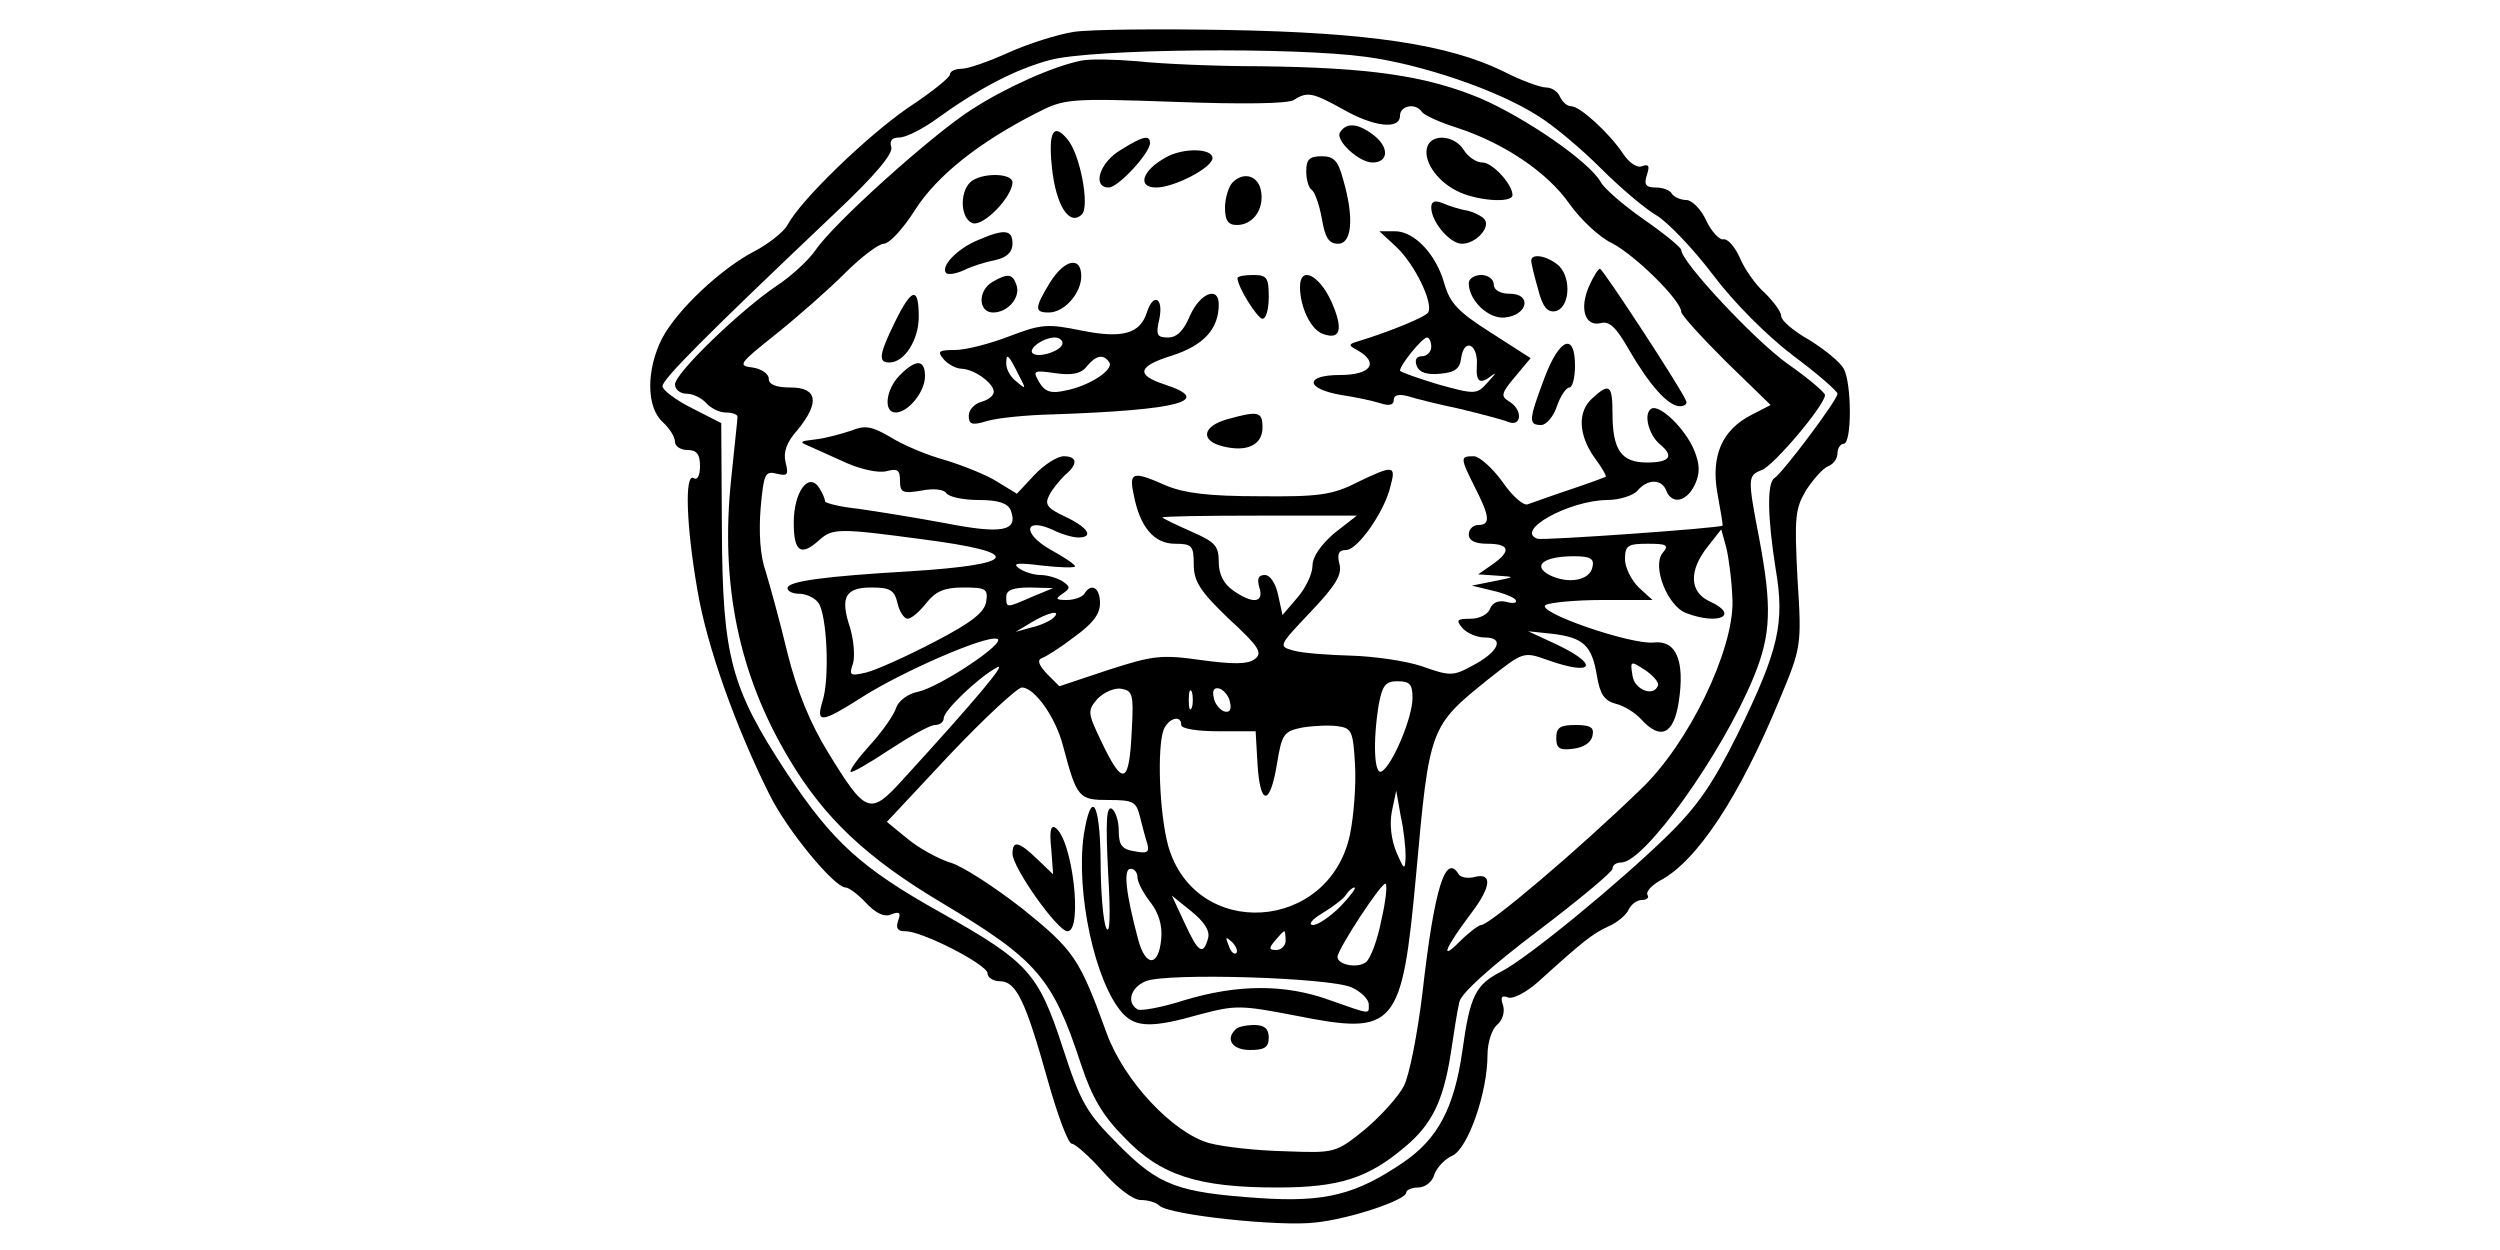 <?xml version="1.0" encoding="UTF-8" standalone="yes"?>
<svg version="1.0" xmlns="http://www.w3.org/2000/svg" width="300pt" height="150pt" viewBox="0 0 400 200" preserveAspectRatio="xMidYMid meet">
  <g transform="translate(0,200) scale(0.1,-0.1)" fill="#000000" stroke="none">
    <path d="M1718 1949 c-26 -4 -73 -19 -104 -33 -31 -14 -65 -26 -75 -26 -11 0
-19 -4 -19 -9 0 -5 -30 -29 -68 -54 -65 -45 -171 -147 -192 -187 -6 -11 -29
-29 -51 -41 -55 -28 -126 -95 -150 -141 -25 -50 -25 -109 1 -133 11 -10 20
-24 20 -32 0 -7 9 -13 20 -13 15 0 20 -7 20 -26 0 -14 -4 -23 -10 -19 -15 9
-12 -77 6 -180 15 -89 61 -218 115 -326 28 -57 104 -149 122 -149 5 0 20 -11
33 -25 15 -16 29 -23 40 -18 13 5 16 3 11 -10 -4 -12 -1 -17 11 -17 26 1 131
-53 132 -67 0 -7 9 -13 20 -13 26 0 41 -32 76 -157 16 -57 33 -103 39 -103 5
0 28 -20 50 -45 23 -26 48 -45 60 -45 12 0 25 -4 30 -9 15 -15 193 -34 250
-27 56 6 145 36 145 48 0 4 9 8 19 8 11 0 23 9 26 21 4 11 17 25 29 30 25 12
56 101 56 161 0 20 7 41 15 48 9 7 13 21 10 31 -5 14 -2 17 8 13 8 -3 30 9 48
25 74 67 87 77 113 89 14 6 29 19 32 27 4 8 13 15 21 15 8 0 12 4 9 8 -3 5 6
15 20 23 59 31 127 134 191 289 35 84 36 86 29 194 -5 98 -4 112 14 142 11 17
27 35 35 38 8 3 15 12 15 21 0 8 5 15 10 15 13 0 13 96 0 120 -6 11 -31 31
-55 46 -25 14 -45 31 -45 38 0 7 -12 23 -26 37 -15 13 -33 39 -40 56 -8 18
-20 32 -27 30 -6 -1 -19 13 -27 30 -8 18 -23 33 -32 33 -9 0 -20 5 -23 10 -3
6 -15 10 -26 10 -16 0 -19 5 -14 20 5 15 3 18 -8 14 -8 -3 -21 6 -30 20 -22
33 -69 76 -83 76 -7 0 -14 7 -18 15 -3 8 -13 15 -22 15 -9 0 -40 11 -69 26
-88 43 -216 62 -440 66 -110 2 -221 1 -247 -3z m468 -40 c89 -12 210 -53 274
-94 25 -15 70 -53 101 -84 31 -31 71 -65 90 -76 18 -11 59 -54 90 -95 33 -44
86 -97 128 -129 39 -29 71 -57 71 -61 0 -10 -88 -127 -101 -135 -12 -8 -11
-62 2 -145 15 -87 5 -130 -61 -265 -39 -78 -63 -114 -112 -162 -79 -77 -223
-195 -265 -217 -42 -21 -51 -39 -63 -126 -13 -92 -39 -142 -95 -180 -75 -51
-124 -64 -229 -57 -132 9 -162 20 -227 86 -50 50 -60 66 -89 156 -39 119 -55
136 -195 215 -127 71 -173 113 -246 223 -90 137 -103 186 -104 391 l-1 169
-47 24 c-26 13 -47 29 -47 35 0 11 62 74 275 276 65 61 95 97 91 107 -3 10 1
15 13 15 10 0 36 13 57 28 69 50 128 81 184 96 67 18 390 21 506 5z"/>
    <path d="M1730 1903 c-45 -9 -121 -43 -175 -78 -63 -40 -221 -182 -250 -225
-11 -16 -39 -42 -62 -57 -58 -39 -163 -140 -163 -158 0 -8 8 -15 19 -15 10 0
24 -7 31 -15 7 -8 21 -15 31 -15 11 0 19 -3 19 -7 0 -5 -5 -48 -10 -98 -18
-170 12 -315 93 -450 56 -94 124 -158 243 -229 154 -92 178 -120 224 -260 17
-51 34 -81 69 -116 58 -61 118 -80 245 -80 99 0 145 15 204 65 43 36 61 73 73
148 5 34 11 72 14 84 3 14 51 57 125 113 66 50 120 95 120 100 0 6 6 10 14 10
37 0 161 173 212 297 28 68 29 113 9 220 -19 99 -19 102 4 111 19 7 101 104
101 120 0 4 -27 27 -60 50 -52 37 -170 163 -170 182 0 4 -27 26 -60 49 -33 23
-64 50 -69 60 -18 32 -119 102 -193 134 -87 36 -177 49 -353 51 -71 0 -159 4
-195 8 -36 3 -76 4 -90 1z m419 -78 c49 -28 91 -33 91 -10 0 16 25 21 35 6 3
-5 29 -17 58 -26 75 -25 143 -71 178 -121 17 -24 47 -53 68 -63 37 -19 111
-92 111 -110 0 -5 32 -40 71 -79 l72 -70 -31 -16 c-47 -24 -65 -66 -54 -126 5
-28 9 -50 8 -51 -4 -4 -287 -24 -296 -21 -37 13 50 61 111 62 20 0 42 7 49 15
16 19 39 19 46 0 9 -23 33 -18 46 10 8 18 8 31 -1 54 -15 36 -56 75 -69 67
-13 -8 -4 -42 14 -57 23 -19 16 -29 -21 -29 -41 0 -55 20 -55 79 0 45 -5 49
-32 24 -24 -21 -23 -58 3 -95 12 -16 20 -30 18 -31 -2 -1 -29 -11 -59 -21 -30
-10 -60 -21 -66 -23 -7 -2 -25 14 -40 36 -16 22 -37 41 -46 41 -22 0 -22 -2 2
-50 24 -47 25 -60 5 -60 -8 0 -15 -7 -15 -15 0 -10 10 -15 30 -15 36 0 38 -12
8 -33 l-23 -16 30 -2 c30 -2 30 -2 -5 -9 l-35 -7 33 -8 c18 -4 35 -11 37 -15
3 -5 -4 -6 -15 -3 -12 3 -22 -1 -26 -11 -3 -9 -17 -16 -31 -16 -22 0 -24 -2
-13 -15 7 -8 23 -15 36 -15 32 0 22 -23 -20 -45 -31 -17 -36 -17 -81 -1 -27 9
-78 16 -114 17 -36 1 -77 4 -91 8 -25 7 -25 7 27 62 40 42 51 60 46 77 -4 16
-1 22 11 22 18 0 62 62 71 103 9 33 4 33 -54 5 -39 -20 -62 -23 -156 -22 -81
0 -120 5 -149 17 -54 24 -60 22 -52 -15 10 -52 33 -78 66 -78 27 0 30 -3 30
-33 0 -27 10 -43 56 -87 49 -45 55 -55 41 -65 -11 -8 -35 -8 -86 -1 -63 9 -77
7 -148 -16 l-78 -26 -20 20 c-13 14 -16 22 -8 25 6 2 30 17 52 34 29 21 41 36
41 54 0 25 -14 33 -25 15 -3 -5 -16 -10 -28 -10 -18 0 -19 2 -7 10 13 9 13 11
0 20 -8 5 -24 10 -35 10 -11 0 -27 5 -35 11 -11 8 -1 9 38 4 28 -3 52 -4 52
-1 0 3 -18 15 -40 27 -45 26 -41 52 5 31 14 -7 32 -12 40 -12 26 0 16 16 -20
33 -30 14 -34 20 -26 35 5 10 17 24 25 32 21 17 20 30 -2 30 -10 0 -31 -13
-47 -30 l-28 -30 -31 19 c-17 11 -55 26 -84 35 -30 8 -69 25 -88 37 -29 17
-40 19 -62 10 -15 -5 -40 -12 -57 -14 -26 -3 -27 -4 -10 -11 11 -5 38 -17 60
-27 23 -10 50 -16 63 -13 18 5 22 2 22 -15 0 -19 4 -21 34 -16 20 4 36 2 40
-4 4 -6 27 -11 52 -11 31 0 46 -5 51 -16 13 -34 -13 -39 -105 -21 -48 9 -111
19 -139 23 -29 3 -53 9 -53 12 0 4 -4 13 -9 21 -17 27 -41 -6 -41 -55 0 -47
11 -55 41 -28 21 19 32 19 166 1 162 -21 154 -40 -20 -51 -138 -8 -197 -16
-197 -27 0 -5 8 -9 19 -9 10 0 24 -6 30 -14 14 -17 19 -121 7 -158 -11 -36 -2
-35 64 7 63 40 195 98 215 93 19 -4 -92 -78 -127 -85 -15 -3 -30 -14 -34 -25
-3 -11 -22 -38 -41 -59 -20 -22 -34 -41 -32 -44 2 -2 30 14 63 36 32 21 64 39
72 39 8 0 14 5 14 11 0 12 55 65 85 81 18 10 -35 -53 -152 -181 -51 -56 -58
-53 -118 45 -29 47 -50 99 -65 159 -12 50 -28 108 -35 131 -9 25 -11 63 -8
101 5 55 7 60 26 55 17 -4 19 -2 14 18 -4 16 1 32 19 52 36 44 32 68 -11 68
-24 0 -35 5 -35 14 0 8 -12 16 -26 18 -24 3 -22 6 37 53 35 28 84 71 111 98
26 26 54 47 62 47 9 0 31 24 50 54 35 55 103 109 196 156 43 22 51 23 220 17
108 -4 181 -3 190 3 22 14 30 12 79 -15z m-14 -678 c-22 -19 -35 -38 -35 -52
0 -13 -11 -36 -24 -51 l-24 -28 -7 32 c-4 19 -13 32 -21 32 -11 0 -13 -6 -9
-20 8 -25 -11 -27 -43 -4 -14 10 -22 25 -22 45 0 26 -6 32 -45 49 -25 11 -45
21 -45 22 0 2 70 3 155 3 l156 0 -36 -28z m637 -108 c2 -79 -70 -229 -147
-302 -100 -97 -242 -217 -255 -217 -4 0 -20 -12 -35 -27 -32 -32 -23 -10 19
46 32 42 34 65 6 58 -11 -3 -23 -1 -26 4 -21 35 -39 -21 -58 -189 -8 -66 -21
-133 -30 -150 -9 -17 -37 -48 -62 -69 -47 -38 -48 -38 -128 -35 -45 1 -99 7
-121 13 -58 16 -136 99 -164 175 -44 121 -52 133 -135 200 -45 35 -97 69 -116
74 -19 6 -50 23 -68 38 l-33 27 101 108 c56 59 108 107 115 107 20 0 54 -47
66 -94 22 -83 25 -86 73 -86 40 0 44 -3 50 -27 4 -16 9 -35 12 -44 3 -13 -1
-15 -21 -11 -20 3 -25 10 -25 33 0 15 -5 31 -11 35 -9 5 -10 -21 -6 -102 4
-68 3 -101 -3 -89 -5 11 -9 59 -9 108 -1 94 -15 116 -27 41 -13 -92 18 -236
62 -285 21 -23 47 -24 124 -2 57 15 65 15 153 -2 161 -32 170 -21 193 228 21
234 22 235 115 310 56 44 56 45 95 31 76 -27 84 -7 10 27 l-41 19 38 -4 c51
-6 64 -19 72 -67 5 -30 12 -40 30 -45 13 -3 31 -14 41 -25 31 -34 52 -24 60
28 10 66 -4 99 -40 95 -36 -4 -190 49 -173 60 7 4 48 8 91 8 l80 0 -22 20
c-12 12 -22 32 -22 45 0 22 4 25 36 25 31 0 35 -2 24 -15 -17 -21 8 -85 38
-96 53 -20 86 -3 37 19 -32 15 -33 49 -3 87 l22 28 8 -29 c4 -16 9 -54 10 -85z
m-224 54 c-4 -22 -39 -28 -69 -13 -28 15 -9 30 39 30 27 0 33 -4 30 -17z
m-1112 -58 c3 -14 11 -25 16 -25 6 0 19 11 30 25 15 19 29 25 59 25 36 0 40
-2 37 -22 -2 -17 -23 -34 -83 -65 -44 -23 -93 -45 -109 -49 -26 -6 -28 -5 -21
15 3 12 1 37 -5 57 -16 48 -8 64 34 64 30 0 37 -4 42 -25z m215 10 c-41 -18
-41 -18 -41 0 0 11 11 15 38 15 l37 -1 -34 -14z m34 -34 c-6 -5 -21 -12 -35
-15 l-25 -7 25 15 c28 17 50 21 35 7z m968 -107 c-6 -20 -38 -8 -41 15 -4 24
-3 24 20 9 12 -8 22 -19 21 -24z m-393 -21 c0 -31 -32 -107 -49 -117 -12 -8
-15 45 -5 107 6 31 11 37 30 37 20 0 24 -5 24 -27z m-449 -48 c-4 -92 -14 -95
-50 -19 -21 44 -21 47 -5 66 10 10 27 18 38 16 18 -3 20 -9 17 -63z m96 33
c-3 -7 -5 -2 -5 12 0 14 2 19 5 13 2 -7 2 -19 0 -25z m61 8 c3 -12 -1 -17 -10
-14 -7 3 -15 13 -16 22 -3 12 1 17 10 14 7 -3 15 -13 16 -22z m-78 -36 c0 -6
26 -10 59 -10 l60 0 3 -52 c4 -68 20 -68 31 -1 8 49 11 53 41 59 19 3 44 4 57
2 22 -3 24 -9 27 -61 2 -32 -2 -83 -8 -112 -33 -157 -248 -170 -291 -18 -14
52 -18 157 -7 186 8 18 28 24 28 7z m359 -210 c-1 -23 -2 -23 -15 7 -8 20 -11
44 -7 65 l7 33 7 -40 c5 -22 8 -51 8 -65z m-429 -34 c0 -7 9 -25 21 -40 13
-17 19 -37 17 -58 -4 -45 -25 -46 -37 -1 -20 75 -24 113 -12 113 6 0 11 -6 11
-14z m390 -69 c-6 -31 -17 -60 -24 -66 -13 -11 -46 -5 -46 8 0 12 72 122 77
117 3 -2 0 -29 -7 -59z m-65 23 c-16 -16 -36 -30 -44 -30 -9 0 -2 9 15 19 18
11 35 24 38 30 4 6 10 11 13 11 4 0 -6 -13 -22 -30z m-212 -51 c-8 -29 -16
-23 -38 25 l-20 43 31 -25 c21 -17 30 -31 27 -43z m124 -4 c0 -8 -7 -15 -15
-15 -12 0 -12 3 -2 15 7 8 13 15 15 15 1 0 2 -7 2 -15z m-79 -20 c-3 -3 -9 2
-12 12 -6 14 -5 15 5 6 7 -7 10 -15 7 -18z m185 -55 c15 -7 27 -19 27 -27 0
-16 5 -17 -63 7 -72 26 -147 25 -231 0 -37 -12 -71 -18 -76 -15 -18 11 -11 35
13 45 33 14 296 6 330 -10z"/>
    <path d="M2144 1788 c-8 -12 30 -48 52 -48 25 0 27 23 4 42 -26 21 -46 23 -56
6z"/>
    <path d="M1683 1733 c6 -61 28 -96 48 -76 13 13 -3 97 -23 120 -22 27 -31 13
-25 -44z"/>
    <path d="M1793 1760 c-34 -20 -46 -60 -19 -60 15 0 66 55 66 71 0 14 -12 11
-47 -11z"/>
    <path d="M2284 1766 c-8 -21 13 -54 46 -71 30 -16 90 -21 90 -7 0 17 -32 52
-48 52 -10 0 -23 9 -30 20 -14 23 -50 27 -58 6z"/>
    <path d="M1865 1748 c-38 -21 -46 -48 -15 -48 29 0 90 32 90 47 0 16 -47 17
-75 1z"/>
    <path d="M2090 1726 c0 -14 4 -27 9 -30 5 -4 12 -24 16 -46 5 -30 11 -40 26
-40 22 0 26 41 8 103 -8 30 -15 37 -34 37 -20 0 -25 -5 -25 -24z"/>
    <path d="M1552 1708 c-17 -17 -15 -58 4 -65 17 -6 63 41 64 65 0 16 -52 16
-68 0z"/>
    <path d="M1972 1708 c-6 -6 -12 -25 -12 -40 0 -21 5 -28 19 -28 25 0 43 24 39
52 -3 26 -27 35 -46 16z"/>
    <path d="M2290 1668 c0 -23 30 -58 49 -58 22 0 45 25 37 38 -3 5 -16 12 -28
15 -13 2 -31 8 -40 12 -12 5 -18 3 -18 -7z"/>
    <path d="M1565 1616 c-34 -14 -61 -43 -51 -53 3 -3 16 -1 29 5 12 6 34 13 50
16 18 4 27 13 27 26 0 23 -13 24 -55 6z"/>
    <path d="M2234 1605 c29 -27 60 -90 51 -105 -4 -7 -62 -31 -115 -47 -13 -4
-12 -6 3 -14 34 -20 20 -39 -29 -39 -57 0 -56 -22 2 -32 21 -3 49 -9 62 -13
15 -5 22 -3 22 5 0 8 8 10 23 6 12 -4 49 -13 82 -20 33 -8 68 -17 78 -21 22
-9 24 20 1 33 -13 8 -12 13 10 39 l25 30 -64 41 c-52 33 -65 47 -74 78 -13 47
-48 84 -79 84 l-25 0 27 -25z m56 -160 c0 -8 -7 -15 -15 -15 -9 0 -12 -6 -8
-16 4 -10 16 -14 37 -12 24 2 32 8 34 26 5 32 27 21 25 -12 -2 -28 5 -32 25
-16 7 5 4 1 -7 -11 -18 -20 -19 -21 -80 -4 -33 10 -61 20 -61 22 0 9 35 52 43
53 4 0 7 -7 7 -15z"/>
    <path d="M2450 1583 c0 -5 5 -25 11 -46 7 -28 15 -37 27 -35 23 4 27 51 7 72
-17 16 -45 22 -45 9z"/>
    <path d="M1680 1548 c-25 -41 -25 -48 -2 -48 25 0 52 31 52 58 0 33 -27 27
-50 -10z"/>
    <path d="M2542 1541 c-15 -35 -6 -64 19 -58 14 4 25 -7 45 -42 33 -57 63 -91
82 -91 7 0 12 4 10 8 -7 19 -133 211 -138 212 -3 0 -11 -13 -18 -29z"/>
    <path d="M1588 1549 c-24 -14 -23 -49 1 -49 24 0 45 25 37 45 -6 17 -14 18
-38 4z"/>
    <path d="M1980 1555 c0 -14 32 -65 40 -65 6 0 10 16 10 35 0 31 -3 35 -25 35
-14 0 -25 -2 -25 -5z"/>
    <path d="M2080 1541 c0 -32 17 -68 36 -75 29 -11 34 7 14 52 -20 43 -50 57
-50 23z"/>
    <path d="M2350 1547 c0 -28 32 -58 58 -55 37 4 43 38 8 38 -16 0 -26 6 -26 15
0 8 -9 15 -20 15 -11 0 -20 -6 -20 -13z"/>
    <path d="M1432 1485 c-26 -53 -27 -65 -9 -65 24 0 47 36 47 73 0 49 -11 47
-38 -8z"/>
    <path d="M1904 1495 c-10 -24 -21 -35 -35 -35 -18 0 -20 4 -14 30 7 34 -10 42
-20 10 -11 -34 -39 -42 -104 -29 -54 11 -64 11 -116 -9 -31 -12 -70 -22 -87
-22 -26 0 -29 -2 -18 -15 7 -8 20 -15 29 -15 20 -1 51 -23 51 -37 0 -6 -9 -13
-20 -16 -11 -3 -20 -13 -20 -22 0 -14 5 -16 28 -9 15 5 63 10 107 11 203 7
258 22 178 48 -46 15 -43 29 12 46 50 16 75 42 75 82 0 30 -30 18 -46 -18z
m-204 -44 c0 -12 -39 -25 -48 -16 -7 7 17 25 36 25 6 0 12 -4 12 -9z m-70 -51
c12 -23 12 -24 -3 -11 -10 7 -17 20 -17 29 0 18 3 16 20 -18z m145 20 c7 -12
-33 -38 -71 -45 -22 -5 -32 -2 -41 13 -11 19 -10 20 25 15 27 -4 42 -1 51 11
15 18 27 20 36 6z"/>
    <path d="M2471 1395 c-25 -67 -26 -75 -5 -75 8 0 20 14 25 30 6 17 15 30 20
30 5 0 9 16 9 35 0 54 -25 44 -49 -20z"/>
    <path d="M1440 1400 c-23 -23 -27 -60 -7 -60 20 0 47 33 47 58 0 27 -14 28
-40 2z"/>
    <path d="M1963 1329 c-39 -11 -43 -34 -7 -43 39 -10 64 2 64 30 0 26 -7 27
-57 13z"/>
    <path d="M2490 819 c0 -16 5 -20 27 -17 17 2 29 10 31 21 3 13 -3 17 -27 17
-25 0 -31 -4 -31 -21z"/>
    <path d="M1682 642 l3 -41 -25 24 c-30 29 -40 31 -40 9 0 -22 72 -124 88 -124
25 0 8 149 -20 166 -7 4 -9 -7 -6 -34z"/>
    <path d="M1977 353 c-17 -16 -5 -33 23 -33 23 0 30 4 30 20 0 14 -7 20 -23 20
-13 0 -27 -3 -30 -7z"/>
  </g>
</svg>